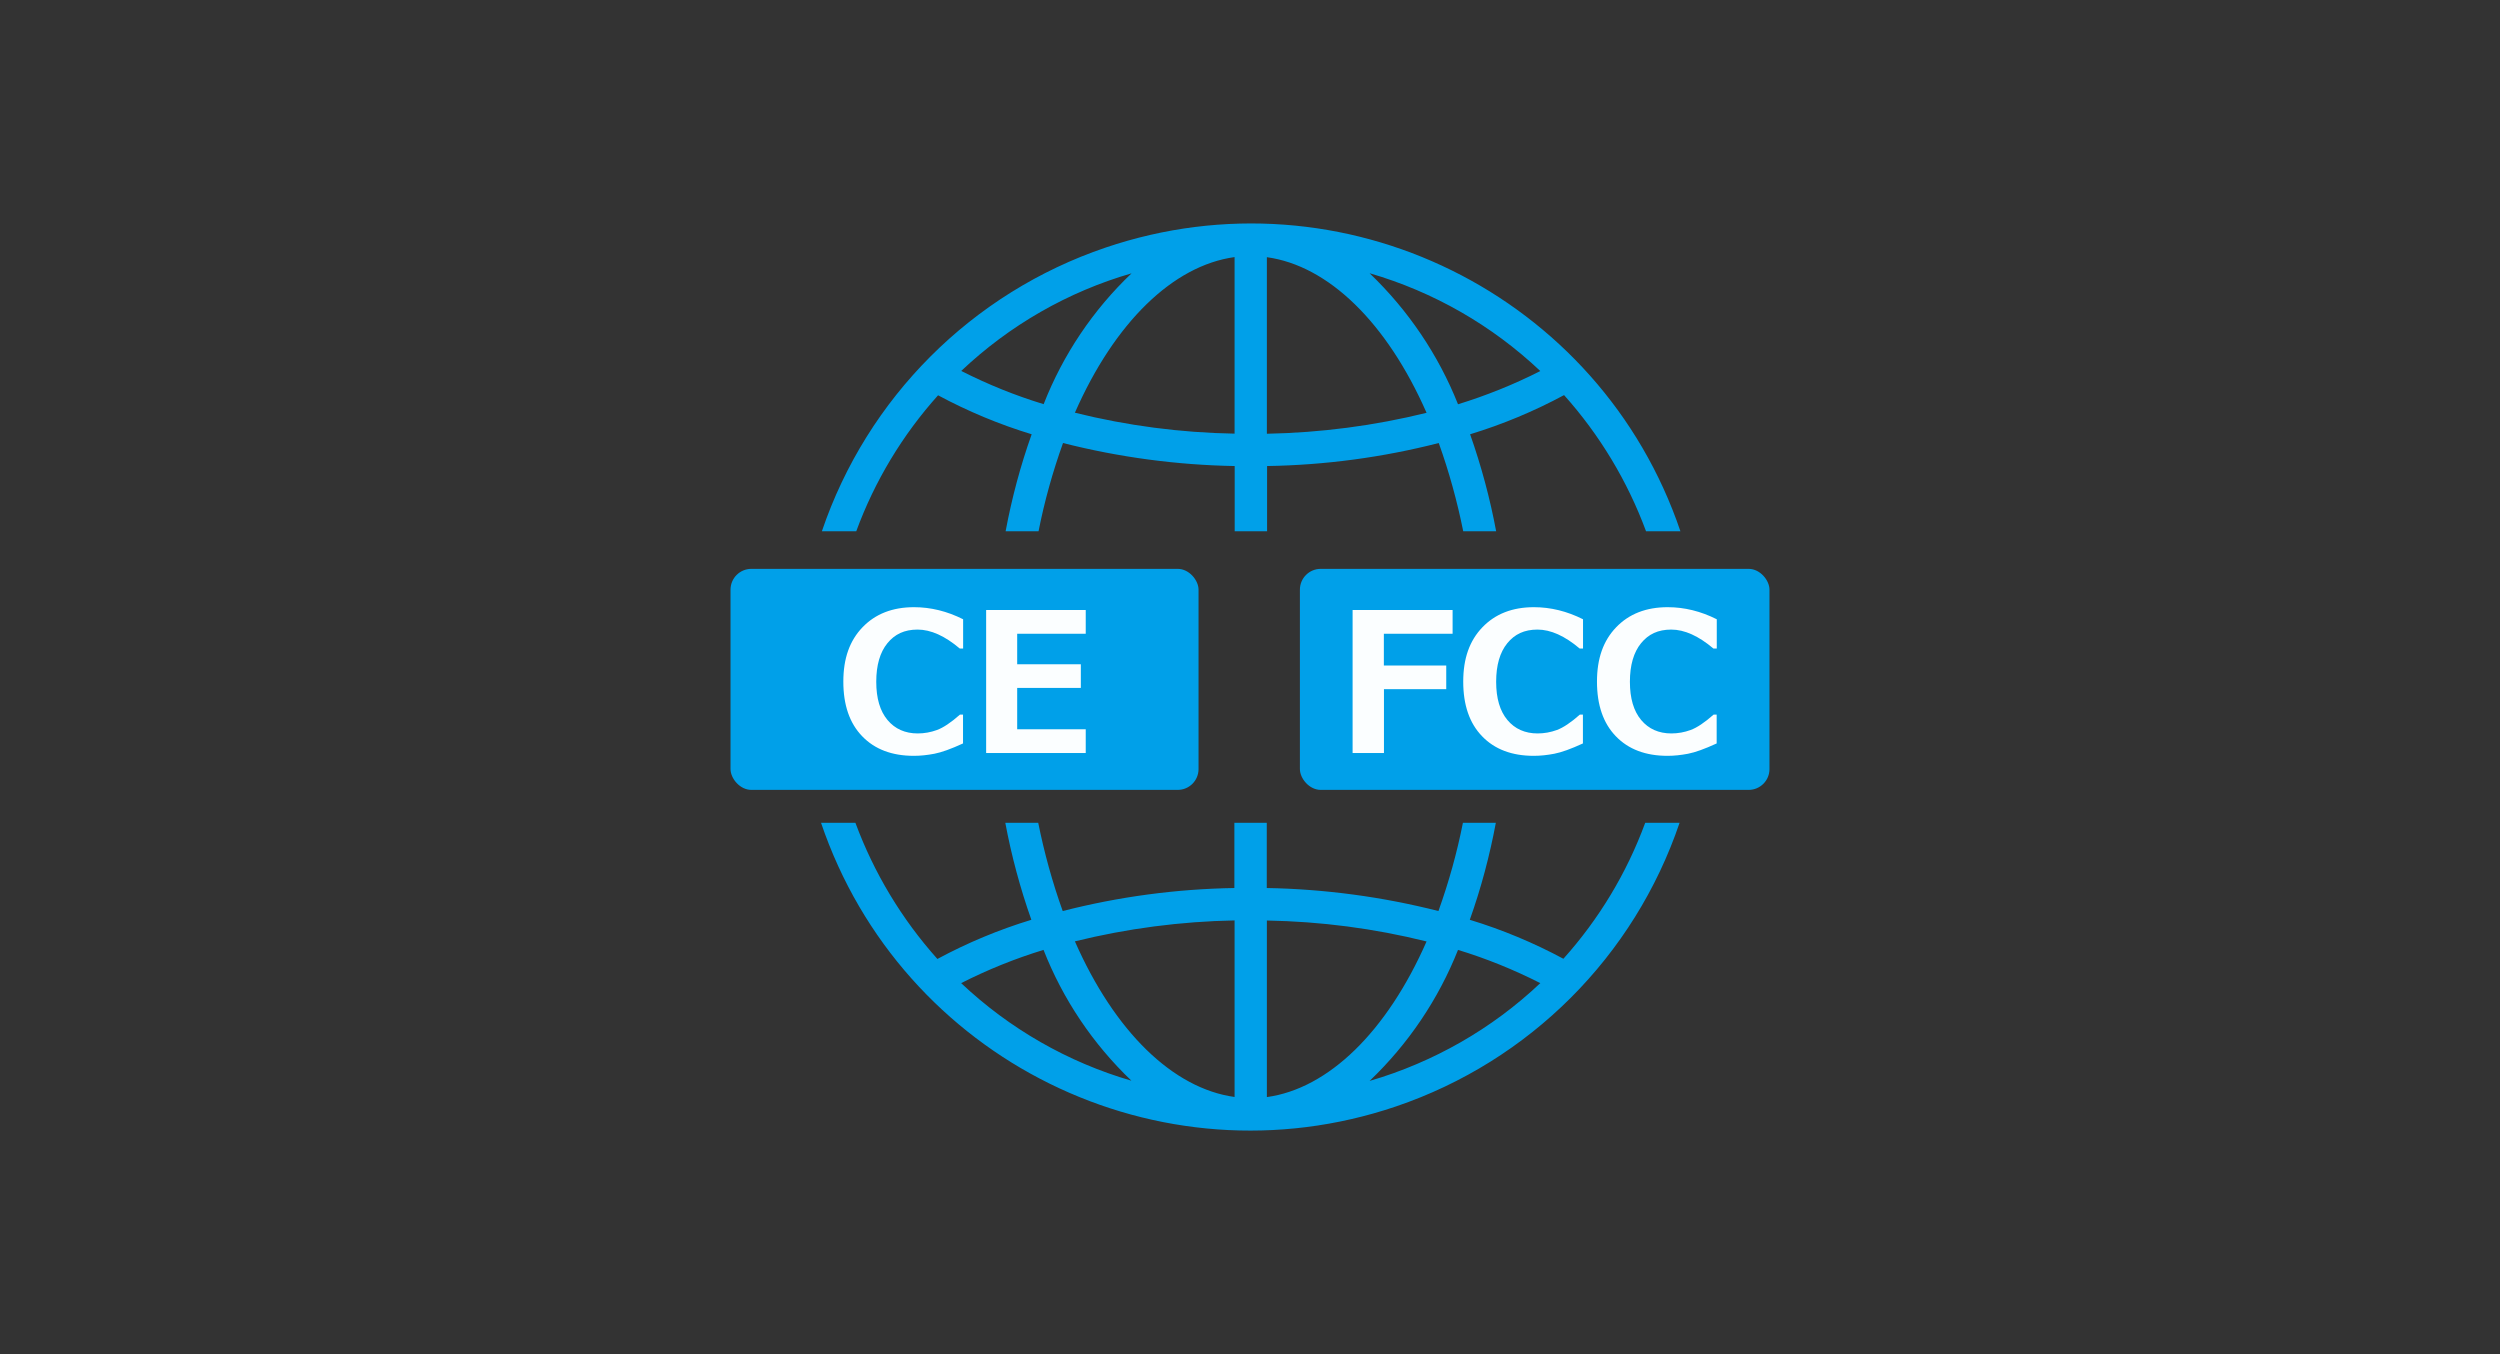 <?xml version="1.0" encoding="UTF-8"?>
<svg id="_レイヤー_1" data-name="レイヤー_1" xmlns="http://www.w3.org/2000/svg" version="1.1" viewBox="0 0 240 130">
  <rect x="0" y="0" width="240" height="130" fill="#333333" stroke="none"/>
  <!-- Generator: Adobe Illustrator 29.4.0, SVG Export Plug-In . SVG Version: 2.1.0 Build 152)  -->
  <defs>
    <style>
      .st0 {
        fill: #fbfeff;
      }

      .st1 {
        fill: none;
      }

      .st2 {
        fill: #dcf2fc;
      }

      .st3 {
        fill: #00a0e9;
      }
    </style>
  </defs>
  <rect class="st1" width="240" height="130"/>
  <polygon class="st1" points="-18.5 14.1 -18.5 13.1 -18.5 13.1 -18.5 14.1"/>
  <path class="st2" d="M-18.5,13.1h0Z"/>
  <g>
    <rect class="st3" x="70.13" y="54.61" width="44.93" height="21.22" rx="2" ry="2"/>
    <rect class="st3" x="124.79" y="54.61" width="45.08" height="21.22" rx="2" ry="2"/>
    <g>
      <path class="st0" d="M92.45,71.37c-1.15.53-2.07.86-2.75.99-.68.13-1.34.2-1.97.2-2.1,0-3.76-.63-4.96-1.88-1.21-1.25-1.81-3-1.81-5.24s.61-3.94,1.84-5.22,2.87-1.93,4.95-1.93c1.61,0,3.18.39,4.71,1.16v2.81h-.32c-1.43-1.21-2.78-1.82-4.05-1.82s-2.19.44-2.9,1.31c-.71.87-1.07,2.11-1.07,3.7s.36,2.81,1.08,3.67c.72.86,1.69,1.29,2.9,1.29.63,0,1.25-.11,1.85-.33s1.34-.71,2.21-1.48h.29v2.77Z"/>
      <path class="st0" d="M104.23,72.29h-9.56v-13.73h9.56v2.28h-6.58v2.93h6.11v2.27h-6.11v3.97h6.58v2.28Z"/>
    </g>
    <g>
      <path class="st0" d="M139.46,60.84h-6.61v3.05h5.99v2.27h-5.98v6.13h-3.01v-13.73h9.6v2.28Z"/>
      <path class="st0" d="M151.96,71.37c-1.15.53-2.07.86-2.75.99-.68.13-1.34.2-1.97.2-2.1,0-3.76-.63-4.96-1.88-1.21-1.25-1.81-3-1.81-5.24s.61-3.94,1.84-5.22,2.87-1.93,4.95-1.93c1.61,0,3.18.39,4.71,1.16v2.81h-.32c-1.43-1.21-2.78-1.82-4.05-1.82s-2.19.44-2.9,1.31c-.71.87-1.07,2.11-1.07,3.7s.36,2.81,1.08,3.67c.72.86,1.69,1.29,2.9,1.29.63,0,1.25-.11,1.85-.33s1.34-.71,2.21-1.48h.29v2.77Z"/>
      <path class="st0" d="M164.8,71.37c-1.15.53-2.07.86-2.75.99-.68.13-1.34.2-1.97.2-2.1,0-3.76-.63-4.96-1.88-1.21-1.25-1.81-3-1.81-5.24s.61-3.94,1.84-5.22,2.87-1.93,4.95-1.93c1.61,0,3.18.39,4.71,1.16v2.81h-.32c-1.43-1.21-2.78-1.82-4.05-1.82s-2.19.44-2.9,1.31c-.71.87-1.07,2.11-1.07,3.7s.36,2.81,1.08,3.67c.72.86,1.69,1.29,2.9,1.29.63,0,1.25-.11,1.85-.33s1.34-.71,2.21-1.48h.29v2.77Z"/>
    </g>
    <path class="st3" d="M90.02,37.93c2.88,1.55,5.9,2.81,9.02,3.76-1.08,3.03-1.91,6.15-2.5,9.31h3.16c.57-2.88,1.36-5.71,2.35-8.47,5.39,1.37,10.92,2.11,16.48,2.21v6.26h3.11v-6.26c5.56-.09,11.09-.83,16.48-2.21.99,2.76,1.77,5.59,2.35,8.47h3.16c-.59-3.16-1.43-6.28-2.5-9.31,3.12-.95,6.14-2.21,9.02-3.76,3.42,3.82,6.09,8.26,7.87,13.07h3.3c-7.72-22.76-32.43-34.95-55.19-27.23-12.82,4.35-22.88,14.41-27.23,27.23h3.3c1.77-4.82,4.44-9.25,7.87-13.07ZM147.87,35.62c-2.54,1.29-5.18,2.35-7.9,3.19-1.89-4.75-4.79-9.04-8.49-12.58,6.13,1.78,11.75,5,16.39,9.39ZM121.62,24.69c5.92.82,11.52,6.28,15.33,14.94-5.02,1.24-10.16,1.91-15.33,2.01v-16.94ZM118.52,24.69v16.94c-5.17-.09-10.31-.76-15.33-2.01,3.81-8.66,9.41-14.12,15.33-14.94ZM108.63,26.24c-3.7,3.52-6.58,7.81-8.44,12.56-2.73-.83-5.37-1.9-7.91-3.19,4.63-4.38,10.23-7.6,16.35-9.37ZM150.12,92.06c-2.88-1.55-5.9-2.81-9.02-3.76,1.08-3.03,1.91-6.15,2.5-9.31h-3.16c-.57,2.88-1.36,5.71-2.35,8.47-5.39-1.37-10.92-2.11-16.48-2.21v-6.26h-3.11v6.26c-5.56.09-11.09.83-16.48,2.21-.99-2.76-1.77-5.59-2.35-8.47h-3.16c.59,3.16,1.43,6.28,2.5,9.31-3.12.95-6.14,2.21-9.02,3.76-3.42-3.82-6.09-8.26-7.87-13.07h-3.3c7.72,22.76,32.43,34.95,55.19,27.23,12.82-4.35,22.88-14.41,27.23-27.23h-3.3c-1.77,4.82-4.44,9.25-7.87,13.07ZM92.27,94.38c2.54-1.29,5.19-2.36,7.91-3.19,1.86,4.75,4.75,9.04,8.44,12.56-6.12-1.78-11.72-5-16.35-9.37ZM118.52,105.31c-5.92-.82-11.52-6.28-15.33-14.94,5.02-1.24,10.16-1.91,15.33-2.01v16.94ZM121.62,105.31v-16.94c5.17.09,10.31.76,15.33,2.01-3.81,8.66-9.41,14.12-15.33,14.94ZM131.48,103.77c3.7-3.53,6.6-7.82,8.49-12.58,2.72.83,5.36,1.9,7.9,3.19-4.64,4.39-10.26,7.6-16.39,9.39Z"/>
  </g>
</svg>